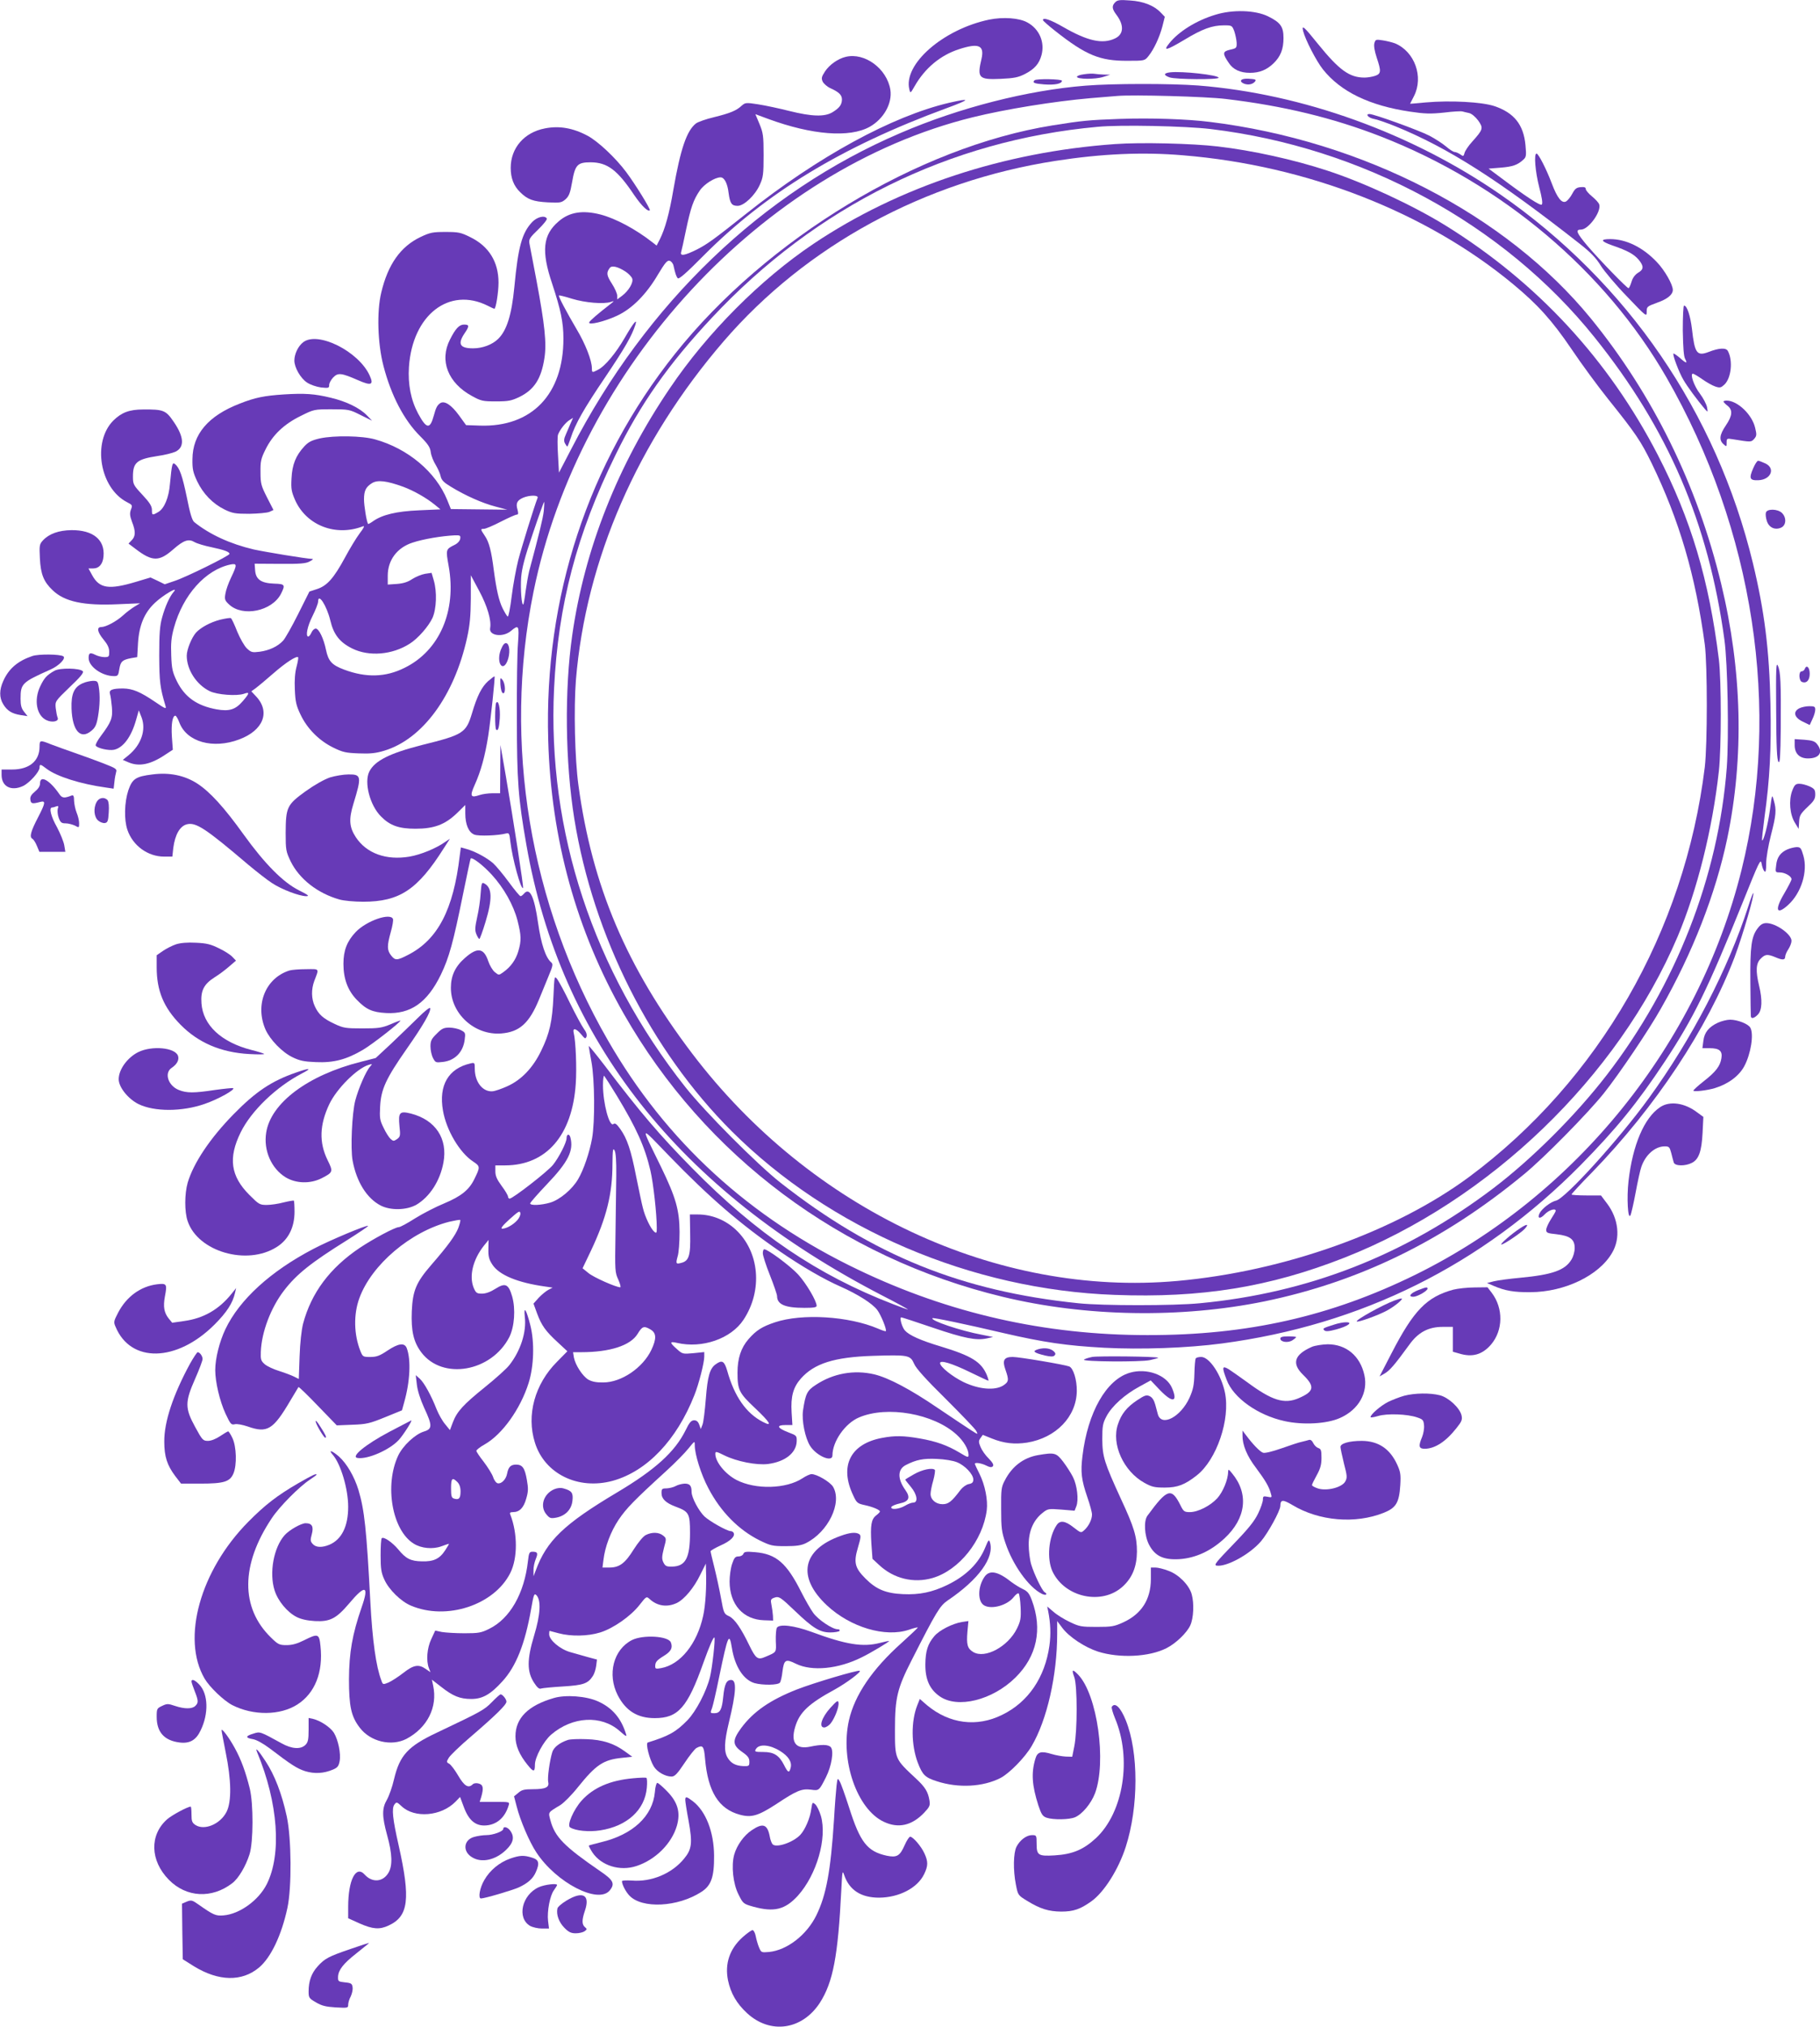 <?xml version="1.0" standalone="no"?>
<!DOCTYPE svg PUBLIC "-//W3C//DTD SVG 20010904//EN"
 "http://www.w3.org/TR/2001/REC-SVG-20010904/DTD/svg10.dtd">
<svg version="1.0" xmlns="http://www.w3.org/2000/svg"
 width="1150pt" height="1280pt" viewBox="0 0 1150 1280"
 preserveAspectRatio="xMidYMid meet">
<g transform="translate(0,1280) scale(0.1,-0.1)"
fill="#673ab7" stroke="none">
<path d="M7047 12786 c-23 -23 -21 -42 7 -79 50 -66 47 -124 -9 -150 -78 -37
-172 -17 -328 73 -80 46 -128 62 -127 43 1 -5 35 -35 77 -68 195 -154 283
-190 457 -189 108 0 109 0 133 30 34 42 70 119 88 188 l15 60 -27 28 c-41 43
-109 70 -193 75 -63 5 -79 3 -93 -11z"/>
<path d="M7680 12707 c-120 -36 -233 -106 -293 -182 -40 -50 -17 -44 99 25
111 67 173 90 248 90 50 0 51 -1 65 -37 7 -21 14 -54 15 -73 1 -33 -1 -35 -42
-44 -47 -11 -49 -23 -8 -83 27 -42 72 -63 134 -63 61 0 107 19 150 61 44 43
62 89 62 159 0 72 -19 98 -98 137 -80 39 -222 44 -332 10z"/>
<path d="M6250 12676 c-291 -61 -544 -282 -504 -441 6 -26 7 -25 34 22 65 113
162 194 279 232 125 41 162 25 143 -60 -29 -122 -18 -133 121 -127 85 4 111 9
154 31 60 31 89 64 104 119 22 82 -14 165 -89 206 -52 29 -153 36 -242 18z"/>
<path d="M8234 12604 c14 -55 83 -189 125 -242 112 -141 294 -229 550 -267 94
-14 130 -15 216 -6 56 7 108 10 116 7 8 -2 26 -7 42 -10 16 -4 39 -23 57 -47
34 -48 32 -56 -37 -133 -24 -26 -46 -59 -49 -72 -6 -22 -8 -23 -27 -9 -12 8
-28 15 -35 15 -8 0 -32 15 -54 34 -22 19 -70 50 -106 69 -66 34 -350 137 -379
137 -28 0 -6 -25 28 -31 19 -3 80 -24 137 -47 333 -136 647 -336 1163 -741 70
-55 104 -90 134 -139 22 -35 96 -123 165 -194 123 -129 125 -130 125 -97 0 32
2 34 65 57 66 23 100 51 100 81 0 34 -51 124 -101 176 -88 93 -194 145 -295
145 -65 0 -60 -14 14 -40 96 -33 136 -55 166 -90 34 -41 33 -62 -4 -83 -19
-12 -34 -32 -41 -57 -7 -22 -15 -40 -19 -40 -10 0 -182 177 -260 268 -69 82
-77 102 -40 102 47 0 130 114 115 159 -3 10 -23 32 -45 50 -22 18 -40 39 -40
47 0 11 -9 14 -32 12 -27 -2 -37 -11 -53 -41 -11 -21 -29 -43 -39 -49 -27 -15
-56 21 -91 114 -33 88 -84 188 -96 188 -18 0 -8 -116 17 -213 17 -64 23 -102
16 -109 -9 -9 -96 47 -258 169 l-78 58 75 6 c77 6 108 17 144 50 19 17 20 26
14 92 -12 130 -72 205 -197 247 -79 26 -276 37 -434 23 -54 -5 -98 -9 -98 -8
0 0 11 22 25 49 61 121 4 280 -120 332 -16 6 -51 15 -77 19 -45 7 -47 6 -54
-19 -4 -17 2 -50 15 -90 29 -86 28 -102 -10 -115 -18 -6 -48 -11 -67 -11 -95
0 -160 47 -293 211 -91 113 -105 125 -95 83z"/>
<path d="M5344 12441 c-50 -12 -103 -50 -131 -92 -22 -34 -24 -43 -15 -64 7
-14 29 -33 49 -42 55 -25 73 -43 73 -72 -1 -33 -16 -53 -60 -80 -50 -30 -131
-27 -272 8 -63 16 -152 35 -197 42 -77 12 -82 11 -104 -8 -34 -32 -74 -48
-175 -73 -51 -12 -102 -30 -115 -40 -58 -46 -97 -160 -142 -417 -26 -154 -53
-249 -86 -315 l-20 -39 -27 21 c-106 83 -232 150 -327 175 -113 29 -197 16
-265 -43 -100 -85 -111 -187 -41 -394 54 -164 71 -244 71 -345 1 -353 -200
-562 -528 -551 l-87 3 -45 62 c-48 66 -91 94 -118 77 -19 -13 -27 -27 -41 -79
-24 -88 -46 -85 -99 13 -46 86 -65 185 -58 294 22 329 254 509 498 387 21 -11
39 -19 42 -19 9 0 26 104 26 165 0 131 -61 230 -178 287 -60 30 -75 33 -157
33 -80 0 -97 -3 -158 -32 -126 -60 -206 -173 -248 -351 -29 -119 -23 -322 14
-463 48 -186 130 -343 232 -444 50 -50 63 -70 67 -102 3 -22 17 -57 31 -79 13
-22 28 -54 31 -71 6 -26 20 -40 65 -67 91 -56 200 -104 281 -125 l75 -20 -178
2 -178 2 -23 57 c-72 177 -248 325 -456 383 -81 23 -258 26 -350 6 -51 -12
-71 -22 -97 -50 -54 -58 -77 -116 -81 -202 -4 -67 0 -85 23 -138 72 -160 257
-231 428 -165 13 5 7 -9 -20 -44 -21 -28 -63 -97 -93 -153 -71 -131 -113 -178
-176 -199 l-49 -16 -71 -142 c-39 -78 -82 -154 -95 -168 -34 -37 -88 -62 -148
-70 -48 -6 -54 -4 -81 21 -16 15 -43 63 -61 106 -17 44 -35 82 -40 85 -5 3
-36 -2 -69 -10 -61 -16 -122 -49 -152 -82 -27 -31 -58 -106 -58 -145 0 -88 61
-183 145 -224 47 -23 170 -32 215 -17 39 14 38 5 -5 -45 -47 -55 -86 -67 -166
-53 -125 23 -201 77 -251 177 -28 58 -33 79 -36 163 -3 77 0 113 17 175 57
208 200 367 358 400 42 8 42 -1 3 -83 -17 -35 -33 -81 -36 -103 -6 -34 -3 -42
24 -67 86 -80 270 -42 327 67 29 58 26 63 -42 65 -83 3 -117 26 -121 85 l-3
41 159 -1 c127 -1 165 2 188 15 16 8 25 15 19 16 -40 1 -304 45 -372 60 -149
35 -279 95 -376 173 -13 11 -27 57 -46 154 -29 139 -46 188 -75 212 -17 14
-20 1 -32 -124 -7 -88 -36 -156 -73 -178 -39 -23 -41 -22 -41 13 0 23 -14 46
-60 95 -57 61 -60 67 -60 115 0 90 25 110 155 130 44 6 95 19 113 27 59 28 56
93 -11 190 -49 72 -64 78 -192 77 -88 0 -137 -19 -189 -70 -134 -135 -86 -426
86 -515 35 -18 36 -20 25 -48 -8 -23 -7 -38 7 -76 24 -61 23 -92 -2 -117 l-20
-21 45 -34 c105 -80 148 -81 237 -3 67 59 98 69 136 46 16 -9 63 -23 107 -32
80 -17 113 -29 113 -42 0 -12 -276 -148 -347 -171 l-62 -21 -45 22 -45 21 -90
-27 c-173 -52 -233 -43 -279 42 l-23 42 29 0 c38 0 62 28 66 76 10 105 -66
167 -202 166 -81 -1 -142 -23 -181 -65 -22 -24 -23 -32 -19 -114 5 -99 24
-147 80 -200 75 -73 197 -99 413 -89 l140 6 -35 -21 c-19 -12 -52 -36 -72 -55
-43 -39 -109 -74 -138 -74 -31 0 -25 -32 15 -80 25 -30 35 -52 35 -76 0 -31
-2 -34 -30 -34 -17 0 -44 7 -59 15 -32 16 -41 12 -41 -21 0 -54 85 -114 161
-114 24 0 27 5 33 45 8 48 19 58 77 69 l36 6 5 88 c7 113 40 193 108 256 51
48 150 106 119 70 -27 -30 -56 -95 -75 -165 -14 -50 -18 -101 -18 -239 1 -168
5 -202 40 -319 6 -21 -1 -18 -67 27 -93 63 -141 83 -201 84 -69 0 -91 -9 -83
-35 4 -12 9 -49 12 -83 6 -69 -4 -94 -69 -181 -22 -29 -37 -57 -33 -62 10 -17
84 -33 116 -26 58 13 109 82 139 189 l17 60 18 -46 c29 -78 -3 -172 -82 -237
l-37 -30 37 -16 c67 -28 139 -13 230 48 l49 32 -6 83 c-5 80 4 132 22 132 5 0
17 -20 26 -45 47 -121 212 -167 377 -105 153 57 199 174 107 272 l-30 32 28
20 c15 11 65 53 112 94 78 68 146 112 156 101 2 -2 -2 -29 -10 -59 -10 -37
-14 -85 -11 -145 3 -76 9 -102 36 -158 42 -89 117 -164 206 -208 61 -30 81
-34 162 -37 73 -3 108 1 161 17 242 73 442 346 523 712 18 82 23 135 24 250
l0 146 53 -99 c52 -97 78 -187 69 -235 -9 -48 81 -60 131 -18 50 42 53 36 45
-77 -5 -57 -8 -269 -7 -473 0 -395 8 -504 60 -800 216 -1236 962 -2181 2249
-2847 94 -48 166 -88 162 -88 -4 0 -47 15 -95 34 -477 184 -862 445 -1268 858
-205 208 -328 352 -552 647 -56 73 -102 129 -102 125 0 -5 8 -49 17 -99 21
-114 23 -380 4 -485 -16 -88 -53 -198 -88 -257 -37 -64 -116 -130 -176 -148
-58 -17 -127 -20 -127 -5 0 5 48 60 106 121 135 141 170 213 148 296 -7 25
-24 21 -24 -5 0 -28 -49 -123 -86 -169 -35 -43 -254 -213 -274 -213 -5 0 -10
6 -10 13 0 7 -18 38 -40 67 -30 41 -40 63 -40 92 l0 38 63 0 c259 1 423 189
445 515 7 100 0 271 -13 322 -8 34 15 29 47 -9 24 -29 27 -31 34 -15 4 12 -1
29 -17 50 -13 18 -52 90 -87 161 -34 71 -71 139 -81 152 -18 23 -18 21 -24
-109 -7 -157 -24 -234 -78 -344 -51 -106 -124 -183 -213 -223 -35 -16 -78 -31
-94 -32 -62 -5 -112 59 -112 142 0 39 -1 40 -27 34 -140 -32 -202 -138 -174
-298 21 -123 105 -266 191 -322 45 -30 45 -34 7 -111 -33 -68 -83 -108 -190
-153 -54 -22 -137 -65 -185 -95 -47 -30 -93 -55 -102 -55 -23 0 -160 -73 -247
-131 -189 -127 -306 -284 -358 -479 -10 -40 -19 -120 -22 -207 l-5 -142 -30
15 c-16 8 -58 24 -93 35 -36 11 -77 30 -92 43 -24 21 -27 30 -25 79 5 125 63
278 147 387 79 103 171 176 397 317 76 48 136 88 134 91 -8 7 -240 -90 -345
-145 -272 -142 -468 -321 -557 -508 -37 -78 -64 -184 -64 -258 0 -74 28 -195
65 -275 31 -66 36 -72 58 -67 13 4 49 -3 82 -14 124 -44 161 -21 270 164 26
44 49 82 51 85 3 2 58 -51 123 -119 l119 -123 99 4 c88 3 109 8 205 47 l108
44 14 51 c37 130 44 269 16 342 -14 36 -53 30 -122 -16 -49 -33 -69 -40 -108
-40 -46 0 -48 1 -63 38 -41 104 -44 231 -6 334 77 211 324 420 568 482 36 8
67 14 69 11 3 -2 -3 -25 -12 -50 -19 -48 -65 -112 -172 -235 -95 -110 -116
-161 -122 -291 -5 -125 11 -195 61 -261 134 -176 442 -122 555 97 33 66 41
178 18 258 -23 78 -43 87 -105 48 -31 -20 -61 -31 -85 -31 -33 0 -39 4 -53 37
-30 74 -5 177 64 265 l30 37 -1 -58 c-1 -47 4 -66 26 -99 43 -65 160 -113 332
-137 l48 -7 -27 -14 c-15 -8 -42 -30 -61 -50 l-33 -37 23 -63 c28 -75 53 -111
133 -184 l58 -54 -65 -66 c-141 -141 -195 -337 -140 -511 61 -197 273 -301
492 -241 216 60 404 257 516 542 28 70 62 204 62 242 l0 29 -68 -7 c-67 -6
-70 -6 -105 26 -47 41 -47 50 1 39 159 -37 341 26 420 146 123 186 101 430
-50 570 -66 61 -151 95 -239 95 l-50 0 2 -124 c3 -137 -8 -170 -57 -182 -33
-9 -35 -5 -22 42 7 21 12 91 12 154 -1 139 -24 218 -117 410 -134 275 -140
267 53 68 251 -259 447 -429 696 -600 141 -97 281 -178 386 -224 108 -48 200
-106 231 -147 24 -32 62 -126 54 -134 -2 -2 -24 5 -49 16 -185 79 -480 97
-651 40 -81 -27 -118 -50 -167 -106 -48 -55 -70 -122 -70 -212 0 -109 10 -129
110 -223 98 -93 114 -121 50 -88 -105 54 -180 161 -225 323 -18 61 -32 70 -71
42 -39 -26 -53 -76 -64 -218 -6 -75 -15 -149 -21 -164 l-11 -28 -10 28 c-7 19
-17 27 -32 27 -18 0 -30 -13 -54 -63 -68 -137 -192 -249 -432 -392 -336 -200
-446 -305 -515 -494 l-14 -36 0 36 c-1 20 6 52 14 72 16 38 12 47 -20 47 -20
0 -23 -7 -29 -59 -23 -205 -114 -364 -245 -428 -50 -25 -67 -28 -156 -28 -55
0 -119 4 -143 8 l-42 9 -25 -54 c-27 -57 -33 -136 -15 -183 l10 -26 -29 20
c-45 32 -77 27 -142 -24 -32 -25 -74 -52 -94 -61 -35 -14 -36 -14 -45 12 -34
88 -57 253 -70 499 -24 456 -37 578 -75 705 -26 85 -74 167 -123 211 -44 38
-70 46 -40 12 51 -58 98 -216 98 -329 0 -124 -41 -207 -119 -240 -46 -19 -85
-18 -105 5 -15 16 -16 25 -6 61 13 49 2 70 -39 70 -28 0 -104 -43 -133 -76
-69 -78 -98 -238 -63 -348 21 -67 80 -138 139 -168 27 -14 66 -23 116 -26 95
-5 135 16 215 110 103 123 129 116 80 -23 -59 -171 -79 -285 -80 -454 0 -172
14 -236 68 -306 67 -89 200 -120 295 -71 132 70 198 200 169 336 l-8 38 58
-45 c75 -59 119 -77 191 -77 71 0 122 29 197 112 86 94 142 235 181 456 16 91
19 101 33 88 31 -32 26 -123 -14 -255 -46 -152 -46 -229 0 -299 20 -31 33 -41
44 -36 9 3 71 9 138 13 129 8 158 18 189 66 9 13 18 42 21 64 l5 40 -56 15
c-31 9 -82 23 -113 32 -64 18 -133 76 -133 113 0 11 1 21 3 21 1 0 27 -7 57
-15 78 -21 185 -19 262 5 82 25 194 103 249 174 43 55 44 55 64 37 49 -45 111
-53 171 -25 48 23 109 96 149 179 l35 70 1 -45 c4 -99 -3 -219 -18 -285 -38
-176 -144 -308 -265 -330 -33 -6 -38 -5 -38 11 0 27 9 38 56 67 44 27 56 50
43 84 -15 41 -176 50 -246 15 -117 -60 -157 -216 -90 -348 51 -99 125 -145
234 -145 148 0 207 66 308 351 37 103 64 165 69 158 7 -8 -14 -194 -28 -250
-23 -92 -88 -216 -142 -272 -72 -74 -118 -100 -251 -141 -15 -5 11 -107 38
-151 21 -35 73 -64 112 -64 20 0 36 16 82 85 31 47 65 89 75 95 41 22 48 14
55 -68 18 -207 86 -317 220 -353 74 -20 116 -7 233 69 125 83 158 97 217 89
50 -7 51 -6 94 79 35 69 51 165 31 189 -15 18 -59 19 -130 4 -90 -19 -125 25
-96 123 27 93 85 148 251 238 74 41 171 113 157 118 -16 5 -286 -75 -397 -118
-170 -67 -275 -140 -352 -244 -57 -78 -56 -107 7 -151 36 -25 45 -38 45 -61 0
-27 -2 -29 -38 -28 -49 2 -79 18 -100 54 -23 39 -21 98 8 219 47 193 51 271
15 271 -30 0 -42 -27 -50 -105 -8 -82 -20 -105 -56 -105 -27 0 -27 0 -14 35 5
14 26 103 45 198 55 264 63 282 80 177 19 -117 74 -200 143 -220 52 -14 147
-13 160 3 5 6 13 38 16 69 10 77 20 83 86 50 101 -49 267 -33 415 41 56 27
176 99 173 103 -2 1 -28 -4 -58 -12 -108 -28 -214 -11 -433 70 -110 40 -201
51 -218 26 -5 -8 -8 -46 -7 -84 3 -74 7 -69 -66 -100 -48 -21 -60 -12 -101 72
-53 110 -93 167 -127 184 -33 15 -35 19 -52 114 -10 55 -29 142 -42 194 -13
52 -24 98 -24 103 0 4 29 21 64 37 62 27 94 59 81 80 -3 6 -12 10 -18 10 -23
0 -133 62 -166 93 -36 35 -81 119 -81 154 0 40 -11 53 -44 53 -17 -1 -42 -7
-56 -15 -14 -8 -40 -14 -57 -15 -30 0 -33 -3 -33 -30 0 -36 27 -62 88 -85 86
-32 92 -43 92 -167 0 -157 -28 -210 -112 -212 -37 -1 -44 3 -56 26 -11 23 -10
37 3 90 17 62 16 63 -5 80 -27 22 -71 23 -110 3 -16 -8 -48 -47 -76 -91 -54
-87 -90 -114 -153 -114 l-44 0 6 48 c10 84 46 179 96 254 49 72 97 122 300
307 57 52 121 117 142 144 39 48 39 48 39 19 0 -57 40 -185 86 -271 78 -149
191 -263 323 -329 70 -34 81 -37 165 -37 69 0 100 5 128 19 141 70 231 255
172 356 -19 31 -102 80 -136 80 -10 0 -36 -12 -57 -26 -103 -68 -297 -73 -417
-11 -71 37 -134 114 -134 165 0 17 5 16 58 -10 77 -38 203 -63 275 -54 107 14
178 69 181 142 1 37 0 38 -53 58 -70 27 -78 46 -18 46 l44 0 -5 80 c-6 101 10
158 58 213 85 96 211 136 456 144 222 7 236 5 260 -50 12 -29 75 -99 200 -222
99 -99 187 -190 193 -203 12 -23 11 -23 -31 4 -24 15 -119 79 -213 142 -173
118 -310 190 -400 212 -128 30 -260 7 -371 -67 -54 -35 -64 -55 -80 -161 -9
-63 13 -173 45 -224 41 -64 141 -106 141 -60 0 88 80 203 168 240 178 76 472
24 617 -109 45 -41 75 -93 75 -127 0 -19 -4 -18 -57 14 -77 46 -147 71 -250
89 -102 18 -159 19 -238 4 -202 -37 -273 -178 -183 -365 21 -46 27 -50 73 -60
51 -11 95 -30 95 -40 0 -4 -11 -15 -24 -25 -31 -24 -37 -63 -30 -178 l7 -96
41 -38 c92 -87 219 -118 339 -83 167 49 317 236 342 428 8 64 -11 160 -46 230
-16 31 -29 60 -29 63 0 11 42 4 72 -11 22 -11 33 -13 41 -5 8 8 1 22 -25 49
-21 20 -44 53 -52 73 -13 31 -13 39 -1 56 l15 21 57 -23 c77 -31 144 -38 223
-26 183 30 312 164 314 326 1 70 -22 145 -48 155 -32 12 -316 60 -357 60 -55
0 -67 -21 -46 -80 23 -66 22 -77 -15 -101 -53 -32 -152 -24 -249 22 -72 35
-149 97 -149 120 0 21 74 -1 187 -56 62 -30 115 -55 118 -55 3 0 -2 17 -10 37
-35 82 -96 120 -290 179 -130 39 -200 71 -227 101 -19 21 -36 83 -23 83 4 0
94 -29 199 -65 200 -68 275 -82 341 -68 l40 9 -70 14 c-135 25 -328 90 -313
105 4 5 214 -39 448 -94 255 -59 399 -80 638 -93 233 -12 522 -2 742 27 883
117 1643 495 2267 1126 228 232 359 393 532 654 183 277 272 459 492 1004 105
261 114 281 120 247 3 -20 11 -42 18 -49 8 -8 11 4 11 50 0 36 13 110 30 178
33 128 36 160 18 220 -11 40 -11 40 -24 -58 -12 -91 -41 -204 -50 -194 -2 2 5
66 15 143 34 241 44 437 38 717 -7 343 -38 588 -111 891 -231 952 -793 1772
-1596 2328 -562 388 -1250 636 -1909 688 -174 13 -540 13 -712 -1 -365 -29
-795 -138 -1169 -299 -875 -374 -1605 -1075 -2080 -1995 l-78 -150 -6 110 c-4
61 -4 119 0 130 12 31 45 74 71 91 l24 15 -16 -36 c-8 -19 -22 -51 -30 -70
-12 -26 -13 -41 -5 -55 6 -11 12 -20 15 -20 2 0 11 24 21 53 30 92 81 182 221
389 124 184 166 259 188 327 14 44 -13 12 -66 -80 -57 -99 -126 -182 -170
-204 -37 -20 -39 -19 -39 9 0 49 -41 154 -96 246 -64 109 -118 210 -112 214 1
2 39 -7 83 -21 82 -25 199 -35 245 -20 23 8 23 7 -5 -15 -75 -58 -129 -104
-132 -114 -7 -20 97 5 176 42 95 44 186 136 259 261 44 73 58 90 73 86 11 -3
22 -17 25 -32 11 -50 17 -66 26 -78 7 -9 52 30 161 140 397 400 878 691 1536
933 153 56 159 67 19 35 -362 -85 -829 -340 -1282 -700 -204 -162 -246 -193
-315 -228 -75 -37 -105 -42 -97 -15 3 9 17 73 31 141 30 141 46 188 87 248 27
40 95 83 131 83 24 0 44 -38 51 -100 9 -65 19 -80 57 -80 40 0 110 66 140 133
21 46 24 66 24 187 0 123 -3 141 -26 197 l-26 62 81 -30 c278 -102 514 -120
641 -50 89 50 144 148 131 234 -22 134 -162 237 -282 208z m2401 -266 c362
-43 677 -119 980 -237 766 -299 1417 -848 1805 -1522 552 -961 726 -2098 474
-3111 -273 -1098 -1043 -2054 -2059 -2555 -537 -264 -1062 -383 -1695 -382
-647 0 -1252 137 -1828 413 -687 328 -1214 811 -1581 1449 -495 859 -664 1878
-470 2832 287 1416 1448 2670 2774 2997 211 52 516 101 745 121 69 6 145 12
170 14 99 9 563 -4 685 -19z m-3793 -1090 c20 -13 39 -33 43 -45 8 -25 -23
-77 -64 -108 l-31 -23 0 24 c0 12 -15 47 -34 76 -33 51 -36 69 -13 99 13 17
51 8 99 -23z m-1405 -1359 c67 -25 147 -70 202 -115 l34 -28 -135 -6 c-143 -6
-233 -28 -291 -69 -15 -11 -30 -19 -31 -17 -9 10 -26 115 -26 155 0 55 12 79
51 103 35 21 91 15 196 -23z m850 -70 c-21 -53 -103 -318 -123 -396 -13 -52
-32 -154 -41 -227 -9 -73 -20 -130 -25 -127 -5 3 -19 26 -32 52 -24 49 -39
116 -56 242 -15 120 -30 177 -56 215 -29 43 -29 45 -6 45 10 0 58 20 106 45
49 25 94 45 102 45 9 0 10 8 4 31 -12 40 -3 58 34 75 42 18 100 18 93 0z m39
-83 c-6 -50 -28 -140 -92 -379 -7 -29 -17 -86 -23 -129 -5 -42 -12 -79 -14
-82 -11 -11 -19 94 -14 170 5 60 22 126 74 278 37 110 69 199 71 199 2 0 1
-26 -2 -57z m-528 -175 c-2 -14 -16 -30 -37 -40 -54 -27 -55 -28 -36 -133 51
-284 -58 -535 -279 -643 -120 -60 -243 -63 -382 -11 -77 29 -99 53 -114 124
-15 73 -45 135 -65 135 -9 0 -21 -11 -27 -25 -6 -14 -15 -25 -20 -25 -19 0 -6
65 27 130 19 38 35 79 35 90 0 59 54 -24 77 -118 21 -90 60 -139 139 -178 106
-52 252 -40 362 30 53 33 120 110 145 164 25 57 29 164 8 236 l-14 48 -41 -6
c-23 -4 -59 -19 -81 -33 -28 -19 -57 -28 -97 -31 l-58 -4 0 56 c0 99 60 178
157 209 69 23 185 42 266 46 34 1 38 -1 35 -21z m990 -3519 c123 -203 177
-322 212 -473 18 -77 40 -274 40 -360 0 -34 -2 -37 -16 -25 -22 18 -59 95 -72
151 -7 25 -25 114 -42 196 -33 170 -58 242 -101 302 -23 32 -33 39 -43 31 -25
-21 -66 131 -66 246 0 37 4 63 8 58 5 -6 41 -62 80 -126z m-4 -504 c-1 -77 -3
-246 -5 -375 -4 -225 -3 -237 18 -282 12 -27 17 -48 12 -48 -27 0 -169 63
-201 90 l-37 30 54 113 c97 206 135 356 135 547 1 87 3 102 13 85 8 -13 12
-66 11 -160z m-626 -282 c-27 -30 -70 -53 -95 -53 -12 1 3 20 47 60 56 50 65
56 68 38 2 -11 -7 -31 -20 -45z m843 -690 c37 -22 38 -58 5 -128 -54 -114
-190 -206 -304 -206 -43 -1 -72 5 -95 18 -36 22 -82 92 -91 141 l-5 32 52 0
c181 0 311 42 356 116 29 48 40 52 82 27z m1936 -838 c50 -20 103 -76 103
-109 0 -18 -7 -25 -29 -29 -16 -3 -39 -20 -52 -37 -55 -73 -76 -90 -113 -90
-43 0 -76 29 -76 65 0 14 7 52 17 85 9 33 13 63 10 67 -16 15 -80 2 -132 -28
-30 -17 -55 -32 -55 -34 0 -2 16 -22 35 -45 41 -49 48 -100 15 -100 -11 0 -34
-9 -52 -20 -37 -22 -92 -27 -86 -8 3 7 27 17 54 23 58 12 68 37 35 84 -51 71
-50 131 2 158 66 34 111 43 197 39 49 -2 103 -11 127 -21z m-1119 -1823 c54
-33 77 -70 68 -106 -9 -36 -17 -33 -42 17 -31 61 -64 82 -130 82 -55 0 -59 2
-46 21 21 31 87 25 150 -14z"/>
<path d="M7075 12049 c-196 -7 -237 -11 -425 -41 -847 -136 -1804 -714 -2385
-1443 -549 -689 -828 -1538 -801 -2440 18 -625 178 -1203 478 -1729 512 -897
1372 -1540 2393 -1786 525 -127 1126 -137 1655 -29 600 124 1133 384 1640 803
127 104 404 386 504 511 96 120 286 402 360 534 203 357 346 725 420 1076 107
514 94 1061 -39 1610 -150 621 -432 1195 -824 1675 -535 654 -1439 1121 -2406
1240 -142 18 -374 26 -570 19z m575 -64 c958 -115 1850 -598 2426 -1316 464
-578 719 -1171 820 -1909 21 -152 29 -615 15 -807 -53 -690 -321 -1375 -759
-1943 -197 -255 -471 -528 -714 -713 -558 -423 -1170 -663 -1858 -728 -164
-16 -613 -16 -765 0 -738 76 -1298 302 -1884 762 -146 115 -476 446 -601 604
-581 734 -872 1616 -829 2516 26 531 143 976 389 1477 156 320 333 571 607
864 658 704 1502 1122 2438 1207 144 14 556 5 715 -14z"/>
<path d="M7045 11890 c-704 -50 -1366 -269 -1905 -630 -334 -224 -671 -562
-906 -910 -331 -487 -540 -1017 -618 -1560 -50 -348 -45 -801 13 -1162 120
-741 484 -1463 995 -1973 620 -618 1513 -1000 2418 -1033 549 -21 980 49 1453
235 918 361 1728 1141 2105 2027 124 294 220 676 261 1046 16 145 16 573 0
705 -62 502 -176 885 -385 1290 -312 604 -763 1092 -1344 1452 -206 127 -516
271 -747 346 -210 69 -473 127 -690 152 -159 19 -488 27 -650 15z m432 -71
c780 -64 1535 -359 2083 -813 157 -130 248 -231 370 -411 63 -94 167 -235 231
-315 178 -222 206 -265 275 -405 175 -361 277 -707 336 -1145 17 -130 17 -631
0 -775 -127 -1037 -670 -1980 -1489 -2588 -468 -346 -1167 -596 -1843 -657
-1141 -102 -2316 448 -3067 1437 -415 547 -631 1056 -718 1693 -23 167 -30
487 -16 665 63 761 389 1508 934 2140 521 604 1269 1011 2097 1139 290 45 551
57 807 35z"/>
<path d="M7393 12343 c-42 -5 -42 -18 -2 -32 38 -13 309 -15 309 -2 0 17 -232
43 -307 34z"/>
<path d="M6850 12331 c-25 -3 -45 -10 -45 -16 0 -16 116 -17 165 -1 l45 14
-40 1 c-22 1 -49 3 -60 5 -11 2 -40 1 -65 -3z"/>
<path d="M7863 12302 c-29 -4 -29 -20 -1 -31 26 -9 53 -4 68 14 8 10 4 14 -17
16 -16 2 -38 3 -50 1z"/>
<path d="M6537 12293 c-16 -15 -3 -21 60 -26 68 -5 113 4 113 23 0 11 -162 14
-173 3z"/>
<path d="M3443 11989 c-131 -25 -216 -124 -216 -249 0 -65 19 -114 59 -153 47
-47 83 -60 175 -65 79 -4 87 -2 112 19 22 20 30 39 42 109 19 110 34 125 118
125 105 -1 168 -48 275 -208 46 -67 86 -106 98 -95 6 6 -90 162 -149 241 -67
90 -177 193 -243 229 -93 50 -181 65 -271 47z"/>
<path d="M3363 11398 c-65 -69 -89 -156 -113 -411 -17 -176 -48 -275 -103
-328 -37 -36 -98 -59 -158 -59 -83 0 -99 27 -54 94 32 47 31 56 -3 56 -30 0
-54 -25 -89 -95 -68 -133 -12 -274 139 -356 58 -32 69 -34 153 -34 78 0 97 4
147 28 94 46 138 115 158 245 15 93 2 212 -50 490 -22 114 -42 220 -45 236 -4
25 3 36 56 87 33 32 58 63 54 69 -13 22 -61 10 -92 -22z"/>
<path d="M10633 10713 c2 -108 6 -165 15 -180 17 -31 6 -29 -35 8 -19 16 -37
28 -39 26 -7 -7 35 -119 63 -166 24 -42 90 -131 136 -185 19 -21 19 -21 13 13
-4 19 -24 57 -45 85 -37 48 -64 126 -44 126 5 0 32 -16 59 -35 27 -19 64 -40
82 -46 30 -10 36 -8 58 12 43 41 55 151 22 212 -11 22 -56 20 -122 -6 -74 -28
-88 -8 -105 145 -10 83 -31 148 -50 148 -5 0 -8 -71 -8 -157z"/>
<path d="M1915 10638 c-31 -24 -55 -74 -55 -115 0 -44 39 -112 80 -139 21 -14
59 -27 88 -31 49 -5 52 -4 52 16 0 12 12 33 26 48 30 30 51 28 156 -18 84 -37
101 -30 74 29 -69 153 -329 283 -421 210z"/>
<path d="M1795 10309 c-125 -8 -184 -20 -280 -58 -199 -77 -298 -193 -299
-351 -1 -64 4 -84 30 -140 38 -79 98 -141 173 -178 50 -24 67 -27 156 -27 55
1 112 6 127 12 l26 12 -41 80 c-37 73 -41 87 -41 159 -1 68 3 86 32 144 45 91
116 159 222 211 84 42 86 42 196 42 106 0 113 -1 182 -36 l73 -36 -32 33 c-45
47 -131 89 -229 112 -103 25 -164 29 -295 21z"/>
<path d="M10890 10264 c0 -3 11 -15 25 -26 35 -27 32 -63 -10 -125 -40 -59
-44 -92 -15 -118 20 -18 20 -17 20 10 0 26 2 27 38 21 118 -19 116 -19 136 2
16 19 17 26 6 71 -20 84 -112 171 -180 171 -11 0 -20 -3 -20 -6z"/>
<path d="M11079 9845 c-29 -66 -24 -80 31 -78 80 3 110 75 45 106 -20 9 -40
17 -46 17 -6 0 -19 -20 -30 -45z"/>
<path d="M11158 9562 c-3 -10 0 -34 6 -52 13 -42 52 -60 91 -42 32 15 34 63 5
92 -27 27 -96 28 -102 2z"/>
<path d="M3164 8695 c-29 -78 11 -144 42 -70 19 47 15 109 -7 113 -12 2 -22
-11 -35 -43z"/>
<path d="M205 8657 c-92 -31 -149 -79 -184 -157 -26 -57 -26 -106 -1 -147 25
-42 55 -60 109 -69 l45 -7 -22 28 c-17 21 -22 41 -22 82 0 96 9 104 188 184
55 24 101 72 82 84 -22 14 -155 15 -195 2z"/>
<path d="M11223 8313 c1 -234 5 -315 15 -325 9 -10 12 33 14 213 2 287 -1 357
-18 394 -11 26 -13 -14 -11 -282z"/>
<path d="M11404 8576 c-3 -9 -12 -16 -20 -16 -20 0 -18 -59 2 -67 29 -11 49
11 49 52 0 40 -20 59 -31 31z"/>
<path d="M345 8564 c-49 -27 -66 -46 -91 -99 -41 -86 -23 -184 39 -213 37 -18
82 -8 71 16 -4 9 -9 36 -12 60 -4 43 -4 43 89 133 70 66 90 92 82 100 -20 20
-144 22 -178 3z"/>
<path d="M3084 8498 c-40 -36 -69 -92 -102 -204 -37 -123 -56 -135 -315 -199
-204 -52 -298 -99 -333 -167 -35 -68 3 -215 74 -285 56 -57 113 -77 217 -77
118 0 187 26 262 98 l53 52 0 -53 c0 -70 21 -120 57 -134 27 -11 153 -6 200 7
20 5 22 1 28 -53 12 -104 67 -305 80 -291 5 4 -62 434 -109 708 l-34 195 -1
-152 -1 -153 -49 0 c-26 0 -62 -5 -80 -11 -58 -20 -64 -8 -31 65 38 84 65 181
85 309 16 103 44 369 40 375 -2 2 -20 -12 -41 -30z"/>
<path d="M3162 8476 c2 -29 8 -51 16 -54 18 -6 16 60 -3 84 -14 18 -15 15 -13
-30z"/>
<path d="M523 8485 c-55 -24 -74 -67 -71 -160 5 -141 57 -199 126 -140 24 20
32 37 41 88 12 71 14 134 5 190 -6 34 -9 37 -38 37 -17 -1 -46 -7 -63 -15z"/>
<path d="M3135 8361 c-8 -14 -9 -160 0 -169 12 -12 19 12 23 71 4 66 -9 120
-23 98z"/>
<path d="M11370 8327 c-42 -21 -34 -58 20 -84 l45 -22 17 37 c10 20 18 47 18
60 0 19 -5 22 -37 22 -21 0 -49 -6 -63 -13z"/>
<path d="M11340 8093 c0 -52 31 -83 84 -83 73 0 98 40 57 91 -14 18 -31 23
-80 27 l-61 4 0 -39z"/>
<path d="M250 8085 c0 -91 -64 -145 -174 -145 l-66 0 0 -34 c0 -74 61 -105
136 -70 41 20 104 90 104 116 0 24 5 23 44 -7 64 -49 216 -97 377 -119 l47 -7
5 43 c2 24 8 52 11 63 6 18 -4 24 -76 52 -46 18 -128 48 -183 67 -55 19 -124
44 -153 55 -69 28 -72 27 -72 -14z"/>
<path d="M964 7909 c-107 -13 -128 -28 -153 -100 -25 -76 -28 -185 -6 -250 34
-100 129 -169 232 -169 l52 0 6 55 c11 84 42 138 86 149 57 14 117 -25 385
-253 55 -46 124 -100 154 -119 61 -40 170 -81 214 -82 23 0 15 7 -45 37 -100
50 -216 167 -350 353 -122 170 -212 269 -292 321 -80 52 -177 72 -283 58z"/>
<path d="M2085 7890 c-37 -13 -96 -46 -155 -88 -117 -85 -124 -100 -125 -262
0 -109 2 -118 32 -181 55 -111 170 -201 308 -240 28 -8 94 -14 150 -14 230 0
344 76 510 339 l38 59 -31 -21 c-56 -40 -154 -80 -224 -92 -148 -25 -272 20
-340 123 -41 63 -45 112 -15 210 53 173 51 187 -31 186 -31 0 -84 -9 -117 -19z"/>
<path d="M253 7853 c0 -18 -11 -35 -33 -53 -23 -19 -31 -33 -28 -51 3 -25 12
-27 61 -14 37 10 35 -5 -12 -96 -47 -90 -56 -125 -37 -136 8 -4 21 -25 29 -45
l16 -38 82 0 82 0 -7 42 c-4 23 -25 74 -46 114 -38 67 -52 124 -31 124 5 0 17
3 26 7 14 5 16 2 10 -15 -3 -12 -1 -38 6 -57 11 -30 18 -35 44 -35 16 0 42 -7
58 -14 27 -15 27 -14 27 15 0 16 -7 46 -16 67 -8 20 -15 54 -16 75 0 29 -4 37
-15 33 -48 -19 -61 -17 -79 10 -60 87 -121 121 -121 67z"/>
<path d="M11324 7805 c-22 -60 -15 -150 18 -202 l23 -38 3 45 c2 39 9 51 52
92 41 38 50 52 50 80 0 29 -5 37 -35 51 -20 9 -49 17 -65 17 -24 0 -31 -6 -46
-45z"/>
<path d="M610 7734 c-21 -39 -16 -95 11 -117 12 -10 31 -17 42 -15 17 3 21 13
24 66 3 40 0 68 -7 78 -20 23 -55 17 -70 -12z"/>
<path d="M2905 7396 c-40 -342 -139 -531 -327 -627 -70 -36 -81 -36 -107 -3
-26 33 -26 61 -2 147 11 38 17 75 14 83 -16 41 -167 -11 -235 -82 -55 -58 -78
-116 -78 -201 0 -94 27 -168 84 -227 60 -62 98 -79 186 -84 154 -8 259 65 345
241 53 109 79 206 140 506 25 123 47 226 49 229 10 10 79 -43 133 -102 77 -84
138 -193 163 -290 24 -95 25 -126 5 -194 -16 -54 -48 -99 -95 -132 -28 -20
-28 -20 -53 0 -14 11 -33 43 -42 70 -28 84 -69 89 -147 20 -61 -53 -89 -112
-89 -188 -1 -164 150 -302 318 -289 115 9 177 64 239 215 15 37 42 102 59 144
28 67 31 79 18 90 -35 29 -64 116 -83 248 -24 169 -53 230 -90 185 -7 -8 -16
-15 -21 -15 -5 0 -38 40 -74 89 -36 49 -81 103 -100 120 -41 35 -113 74 -167
89 l-36 10 -7 -52z"/>
<path d="M11295 7436 c-45 -20 -67 -50 -72 -101 -6 -44 -5 -45 23 -45 33 0 74
-24 74 -43 0 -7 -21 -47 -46 -90 -62 -104 -50 -140 24 -73 84 76 126 212 97
312 -14 48 -18 54 -43 54 -15 -1 -40 -7 -57 -14z"/>
<path d="M3037 7157 c-2 -39 -12 -107 -22 -150 -14 -64 -15 -83 -5 -107 7 -17
15 -30 19 -30 3 0 21 48 39 108 44 146 42 215 -7 242 -17 9 -19 4 -24 -63z"/>
<path d="M11046 7073 c-127 -393 -355 -834 -627 -1208 -188 -260 -530 -637
-588 -648 -31 -7 -86 -48 -102 -78 -18 -35 2 -40 31 -9 25 27 70 42 70 23 0
-5 -14 -28 -30 -53 -16 -25 -30 -55 -30 -67 0 -19 7 -22 65 -28 86 -10 115
-32 115 -87 0 -24 -9 -55 -21 -74 -41 -67 -122 -95 -324 -114 -66 -6 -140 -16
-165 -22 l-44 -11 44 -19 c70 -30 128 -40 230 -39 217 1 433 105 516 248 55
92 42 216 -33 314 l-37 49 -93 0 c-51 0 -93 3 -93 6 0 4 57 66 128 138 404
416 730 909 902 1360 53 142 130 406 118 406 -2 0 -17 -39 -32 -87z"/>
<path d="M11106 6937 c-39 -51 -48 -113 -46 -337 1 -113 2 -211 3 -217 1 -20
21 -15 45 10 26 28 29 91 7 182 -22 92 -20 141 10 170 28 29 43 30 92 10 46
-20 63 -19 63 3 0 9 9 31 20 47 11 17 20 40 20 53 0 42 -99 112 -159 112 -22
0 -37 -9 -55 -33z"/>
<path d="M1112 6836 c-24 -8 -61 -27 -83 -42 l-39 -27 0 -76 c0 -148 44 -254
150 -362 113 -115 256 -176 435 -186 55 -3 97 -3 94 1 -3 3 -40 15 -81 25
-190 49 -305 156 -315 294 -6 80 15 121 82 164 28 17 69 48 93 69 l43 37 -23
24 c-12 13 -50 38 -85 54 -50 25 -77 32 -145 35 -54 3 -98 -1 -126 -10z"/>
<path d="M1830 6671 c-152 -47 -221 -217 -152 -374 29 -64 104 -142 170 -174
45 -22 73 -28 148 -31 112 -5 193 16 298 78 58 34 236 173 236 184 0 2 -28 -8
-62 -23 -56 -23 -76 -26 -178 -26 -105 0 -120 2 -175 28 -73 34 -102 60 -126
112 -22 48 -23 106 -3 160 31 81 35 75 -52 74 -44 0 -90 -4 -104 -8z"/>
<path d="M2644 6375 c-39 -38 -115 -112 -170 -164 l-100 -93 -94 -24 c-334
-84 -569 -260 -598 -447 -18 -112 32 -226 122 -282 66 -40 156 -43 229 -6 72
37 73 41 37 114 -55 112 -51 223 11 354 47 98 174 225 249 248 24 7 24 7 8
-12 -25 -27 -73 -137 -93 -213 -21 -80 -31 -305 -17 -380 25 -134 89 -237 176
-283 63 -33 166 -31 228 5 84 50 149 151 170 266 28 151 -50 269 -205 309 -72
18 -81 8 -73 -78 7 -62 5 -68 -15 -83 -21 -14 -24 -14 -41 1 -10 9 -30 40 -44
70 -24 48 -26 62 -22 136 6 108 36 174 168 363 103 147 154 235 148 257 -2 7
-35 -19 -74 -58z"/>
<path d="M10855 6341 c-58 -27 -86 -62 -92 -115 l-6 -46 45 0 c62 0 83 -17 75
-64 -8 -49 -35 -85 -112 -145 -36 -28 -65 -55 -65 -59 0 -9 87 1 136 16 85 26
153 77 186 139 41 77 61 201 38 242 -12 24 -81 51 -128 51 -20 0 -55 -9 -77
-19z"/>
<path d="M2759 6271 c-33 -32 -39 -45 -39 -80 0 -23 7 -56 16 -73 15 -29 18
-30 61 -25 76 8 129 61 139 139 6 44 5 47 -24 62 -17 9 -50 16 -73 16 -35 0
-48 -6 -80 -39z"/>
<path d="M873 6155 c-69 -35 -123 -110 -123 -171 0 -50 59 -124 125 -157 100
-49 275 -49 418 1 85 29 200 93 179 100 -5 1 -57 -4 -115 -12 -132 -20 -177
-20 -227 0 -68 27 -94 108 -45 140 33 22 48 50 40 75 -17 53 -165 67 -252 24z"/>
<path d="M1870 6026 c-153 -53 -253 -119 -394 -263 -149 -152 -253 -308 -290
-432 -20 -70 -21 -184 0 -244 65 -192 374 -282 562 -163 74 46 113 124 113
223 0 36 -2 67 -4 70 -3 2 -32 -3 -65 -11 -33 -9 -81 -16 -107 -16 -44 0 -50
4 -109 63 -119 119 -135 234 -55 396 67 136 225 287 384 370 70 36 56 39 -35
7z"/>
<path d="M10489 5807 c-100 -67 -173 -239 -199 -467 -12 -105 -4 -245 12 -216
5 9 20 74 33 144 13 70 29 143 36 162 26 77 87 130 148 130 27 0 31 -4 41 -42
6 -24 13 -51 16 -60 7 -23 73 -24 115 -2 43 22 61 72 67 189 l5 101 -37 27
c-80 62 -176 76 -237 34z"/>
<path d="M9604 5042 c-56 -37 -130 -102 -117 -102 15 0 125 74 148 100 28 31
14 32 -31 2z"/>
<path d="M4820 4885 c0 -14 20 -77 45 -139 25 -63 45 -122 45 -131 0 -53 49
-75 173 -75 58 0 77 3 77 13 0 31 -66 142 -117 198 -50 54 -191 159 -214 159
-5 0 -9 -11 -9 -25z"/>
<path d="M993 4689 c-105 -13 -194 -78 -247 -180 -27 -52 -29 -59 -16 -88 95
-231 387 -225 626 14 77 77 115 136 129 200 l7 30 -28 -35 c-80 -100 -177
-156 -300 -173 l-76 -11 -23 28 c-28 36 -35 73 -23 138 15 79 12 84 -49 77z"/>
<path d="M8961 4652 c-49 -19 -66 -42 -31 -42 25 0 90 37 90 51 0 12 -7 11
-59 -9z"/>
<path d="M9183 4655 c-168 -46 -250 -130 -390 -401 l-76 -147 33 19 c32 19 63
55 154 180 57 80 121 114 213 114 l63 0 0 -78 0 -79 39 -11 c84 -26 147 -8
203 57 76 90 78 228 4 326 l-27 35 -82 -1 c-45 0 -106 -7 -134 -14z"/>
<path d="M8810 4586 c-77 -29 -246 -123 -237 -132 7 -7 133 38 189 68 52 28
113 79 92 77 -5 0 -25 -6 -44 -13z"/>
<path d="M3316 4484 c12 -97 -27 -216 -98 -306 -17 -22 -86 -84 -153 -138
-139 -112 -178 -155 -204 -224 l-18 -48 -31 38 c-17 20 -41 63 -53 93 -34 87
-78 167 -106 193 l-26 23 7 -60 c4 -37 22 -93 46 -146 53 -113 52 -134 -1
-150 -56 -17 -133 -89 -163 -152 -88 -188 -38 -472 98 -556 47 -30 120 -37
175 -17 24 9 45 16 47 16 3 0 -8 -18 -23 -41 -35 -54 -73 -72 -146 -70 -72 1
-103 17 -151 76 -38 45 -92 82 -104 70 -4 -4 -7 -52 -7 -108 0 -85 4 -111 24
-154 28 -62 103 -136 166 -163 226 -97 529 3 630 207 46 93 46 247 0 366 -6
13 -2 17 17 17 40 0 67 27 83 85 13 44 14 64 4 119 -13 75 -28 96 -68 96 -34
0 -49 -15 -57 -58 -7 -36 -36 -65 -59 -60 -9 1 -23 19 -29 39 -7 20 -34 63
-59 96 -26 33 -47 64 -47 70 0 6 24 25 53 41 111 63 225 223 277 387 34 108
38 258 11 365 -25 99 -43 128 -35 54z m-426 -1044 c13 -13 20 -33 20 -59 0
-44 -10 -55 -40 -46 -17 5 -20 15 -20 66 0 63 8 71 40 39z"/>
<path d="M8432 4435 c-73 -23 -76 -25 -64 -37 8 -8 28 -7 76 6 74 20 108 46
60 45 -16 0 -48 -6 -72 -14z"/>
<path d="M8090 4346 c0 -22 49 -29 76 -11 13 8 24 18 24 20 0 3 -22 5 -50 5
-36 0 -50 -4 -50 -14z"/>
<path d="M8290 4294 c-112 -49 -130 -105 -56 -177 76 -74 70 -105 -27 -147
-92 -40 -169 -16 -327 101 -47 34 -100 71 -117 82 -41 24 -43 13 -12 -68 42
-113 196 -223 365 -260 116 -26 269 -18 352 20 117 52 178 160 153 271 -27
121 -115 194 -232 194 -35 -1 -80 -8 -99 -16z"/>
<path d="M6561 4279 c-41 -12 -31 -22 42 -40 36 -8 52 -8 60 0 8 8 7 15 -3 25
-21 21 -60 26 -99 15z"/>
<path d="M1201 4188 c-107 -197 -164 -367 -163 -493 0 -94 18 -149 69 -217
l37 -48 123 0 c148 0 186 12 208 64 23 54 19 170 -6 223 -11 24 -24 43 -27 43
-4 0 -27 -14 -51 -30 -27 -18 -57 -30 -77 -30 -31 0 -36 5 -81 88 -65 119 -65
157 0 304 26 59 47 115 47 125 0 19 -18 43 -31 43 -4 0 -26 -33 -48 -72z"/>
<path d="M6901 4230 c-25 -5 -48 -13 -52 -17 -13 -13 356 -16 417 -3 31 7 54
13 52 15 -9 8 -379 12 -417 5z"/>
<path d="M7555 4220 c-3 -5 -7 -49 -8 -97 -2 -72 -8 -99 -31 -151 -56 -122
-177 -185 -200 -104 -3 10 -10 36 -16 60 -8 29 -19 46 -35 54 -21 10 -32 6
-79 -25 -65 -43 -101 -87 -122 -152 -43 -125 35 -297 167 -370 47 -26 64 -30
129 -30 81 0 127 18 202 77 126 99 213 355 178 523 -23 112 -98 225 -150 225
-16 0 -32 -4 -35 -10z"/>
<path d="M7138 4130 c-148 -44 -265 -250 -298 -524 -13 -104 -7 -152 31 -263
16 -46 29 -94 29 -108 0 -32 -21 -74 -49 -99 -21 -19 -21 -18 -68 18 -53 42
-86 46 -107 13 -51 -76 -62 -212 -26 -291 78 -166 314 -216 445 -95 60 55 88
125 89 219 0 95 -18 155 -101 333 -105 229 -117 267 -118 377 0 84 3 101 27
146 34 64 115 137 208 187 l71 39 58 -61 c80 -83 115 -78 77 12 -35 84 -161
129 -268 97z"/>
<path d="M8873 3985 c-29 -8 -75 -26 -102 -39 -47 -24 -111 -79 -111 -96 0 -4
21 -1 48 7 55 17 184 13 247 -9 36 -12 40 -17 43 -50 2 -20 -4 -53 -12 -73
-25 -59 -21 -75 17 -75 64 1 133 45 201 132 32 40 37 52 31 79 -11 47 -82 113
-137 127 -62 16 -160 14 -225 -3z"/>
<path d="M1995 3820 c7 -26 52 -100 60 -100 11 0 3 17 -31 70 -20 32 -32 45
-29 30z"/>
<path d="M2460 3757 c-151 -80 -246 -158 -201 -165 63 -10 202 50 261 114 30
33 90 128 78 123 -2 -1 -64 -33 -138 -72z"/>
<path d="M7851 3734 c-1 -58 28 -130 85 -204 60 -81 82 -118 94 -162 8 -26 7
-27 -21 -21 -26 5 -29 3 -29 -18 0 -13 -13 -52 -30 -87 -23 -48 -60 -95 -157
-195 -110 -114 -125 -132 -105 -135 62 -9 209 71 280 154 43 50 122 193 122
223 1 41 15 42 76 6 169 -102 398 -121 578 -49 77 31 97 63 104 175 4 67 1 84
-20 130 -46 100 -119 148 -223 149 -79 0 -135 -16 -135 -38 0 -9 10 -56 22
-105 21 -80 21 -90 8 -114 -21 -37 -114 -61 -171 -44 -21 7 -39 16 -39 22 0 5
14 33 30 62 23 42 30 66 30 110 0 47 -3 57 -21 62 -11 4 -25 18 -31 31 -7 15
-17 23 -27 20 -9 -3 -29 -8 -46 -12 -16 -3 -74 -22 -127 -41 -57 -20 -105 -32
-117 -28 -19 6 -64 52 -108 111 l-22 29 0 -31z"/>
<path d="M6559 3610 c-91 -16 -164 -70 -210 -160 -22 -41 -24 -57 -23 -180 0
-119 3 -145 27 -215 46 -138 146 -278 228 -320 26 -14 43 -5 19 10 -16 10 -66
114 -84 174 -9 30 -16 87 -16 126 0 86 30 154 86 199 35 28 38 28 120 22 l84
-7 11 28 c16 40 5 132 -21 184 -12 24 -40 68 -62 97 -44 57 -54 60 -159 42z"/>
<path d="M7760 3504 c0 -48 -33 -127 -68 -166 -44 -48 -122 -88 -174 -88 -34
0 -40 4 -59 43 -57 114 -83 106 -209 -66 -24 -33 -19 -125 10 -182 38 -73 91
-98 193 -92 101 7 198 51 284 131 137 127 155 282 48 411 -22 27 -24 28 -25 9z"/>
<path d="M1884 3432 c-133 -77 -210 -137 -315 -243 -304 -307 -424 -738 -276
-991 32 -54 121 -139 175 -167 132 -67 302 -66 411 4 111 71 164 204 146 369
-8 79 -15 81 -105 36 -42 -21 -74 -30 -109 -30 -46 0 -54 4 -99 48 -193 188
-191 460 5 753 48 73 174 200 241 244 23 15 42 29 42 31 0 10 -24 -1 -116 -54z"/>
<path d="M3503 3395 c-69 -29 -94 -109 -50 -160 20 -24 27 -26 61 -20 58 11
97 51 103 106 6 50 -4 64 -54 78 -19 6 -40 4 -60 -4z"/>
<path d="M5312 3100 c-244 -87 -278 -260 -87 -439 149 -139 369 -204 518 -154
31 11 57 17 56 14 0 -3 -46 -46 -101 -96 -187 -167 -298 -331 -334 -491 -56
-252 51 -561 221 -640 91 -43 176 -24 253 56 36 38 40 46 35 79 -9 54 -26 83
-84 137 -136 127 -134 122 -134 314 0 196 15 258 105 434 158 311 179 344 228
378 196 132 297 272 267 368 -6 19 -10 15 -29 -32 -41 -101 -121 -180 -240
-238 -95 -46 -176 -63 -281 -58 -108 5 -168 30 -236 98 -68 68 -76 102 -48
196 19 64 20 77 8 85 -22 14 -59 10 -117 -11z"/>
<path d="M4697 2986 c-4 -9 -17 -16 -31 -16 -20 0 -27 -8 -40 -47 -9 -26 -16
-76 -16 -112 1 -145 86 -240 218 -244 l57 -2 -1 30 c-1 17 -5 47 -9 67 -7 34
-5 39 16 47 31 11 39 6 134 -85 112 -107 156 -134 221 -134 29 0 56 5 59 10 3
6 -2 10 -12 10 -33 0 -123 60 -154 103 -17 23 -51 83 -76 132 -92 183 -158
241 -292 252 -57 5 -69 3 -74 -11z"/>
<path d="M7272 2825 c-1 -127 -59 -218 -174 -271 -57 -26 -73 -29 -168 -29
-97 0 -110 2 -170 31 -36 17 -83 46 -104 65 l-39 33 6 -29 c15 -76 18 -147 8
-218 -28 -201 -134 -357 -298 -437 -161 -80 -334 -57 -475 60 l-46 40 -16 -40
c-40 -101 -39 -250 3 -362 30 -78 46 -94 121 -118 135 -44 291 -36 402 21 56
29 155 130 197 202 97 165 161 447 161 709 l0 80 33 -44 c43 -57 142 -122 225
-149 136 -43 324 -34 433 22 58 29 129 97 150 144 21 45 25 139 9 196 -16 58
-82 125 -146 148 -30 12 -68 21 -83 21 l-29 0 0 -75z"/>
<path d="M6222 2843 c-45 -63 -46 -160 -2 -183 48 -26 145 2 185 53 13 17 28
28 32 23 4 -4 10 -43 12 -87 3 -70 0 -86 -23 -134 -56 -114 -201 -193 -276
-149 -38 23 -44 47 -37 131 l6 65 -41 -6 c-60 -10 -143 -52 -174 -89 -42 -49
-56 -94 -57 -178 -1 -95 27 -158 90 -202 113 -80 334 -25 479 118 136 134 172
305 104 488 -16 43 -27 57 -57 71 -21 10 -53 30 -73 45 -84 67 -137 77 -168
34z"/>
<path d="M6788 2208 c20 -54 20 -340 0 -438 l-13 -65 -40 1 c-22 1 -62 8 -89
16 -69 21 -91 14 -104 -30 -27 -90 -21 -169 19 -294 19 -57 27 -69 52 -78 42
-14 142 -13 180 3 46 20 101 86 126 151 74 199 15 622 -106 749 -37 38 -43 34
-25 -15z"/>
<path d="M1210 2180 c0 -5 9 -32 20 -60 24 -61 25 -74 4 -94 -20 -20 -68 -20
-128 0 -44 15 -51 15 -82 0 -32 -15 -34 -18 -34 -68 0 -98 48 -151 145 -163
64 -8 104 15 133 77 51 105 48 228 -8 288 -28 30 -50 39 -50 20z"/>
<path d="M3107 2049 c-48 -49 -67 -59 -347 -192 -182 -86 -234 -142 -270 -293
-11 -49 -32 -107 -45 -130 -32 -55 -32 -103 1 -224 33 -118 35 -193 9 -237
-35 -60 -103 -65 -151 -12 -55 61 -104 -34 -104 -204 l0 -72 73 -33 c82 -36
125 -40 182 -13 127 58 140 167 64 506 -38 167 -45 234 -27 258 13 18 16 17
46 -11 82 -77 250 -63 340 29 l29 30 22 -59 c34 -95 82 -131 157 -119 61 10
107 54 128 125 7 22 6 22 -88 22 l-95 0 10 32 c16 56 12 77 -17 84 -14 4 -30
2 -37 -5 -27 -27 -53 -12 -92 55 -21 36 -47 70 -57 75 -17 9 -18 12 -2 38 9
15 71 75 138 132 157 135 226 202 226 222 0 16 -26 48 -38 46 -4 -1 -29 -23
-55 -50z"/>
<path d="M3500 2076 c-163 -47 -243 -127 -243 -242 0 -58 24 -116 77 -181 37
-46 46 -46 46 2 0 47 55 149 103 190 134 115 316 125 432 23 42 -37 47 -39 40
-18 -30 98 -87 165 -177 205 -73 33 -204 43 -278 21z"/>
<path d="M5247 2014 c-56 -62 -75 -124 -39 -124 11 0 30 12 41 26 26 33 54
106 49 131 -2 17 -11 11 -51 -33z"/>
<path d="M7025 2020 c-3 -5 6 -37 20 -71 108 -256 54 -595 -120 -758 -79 -73
-148 -102 -262 -109 -103 -6 -113 1 -113 74 0 53 -1 54 -29 54 -35 0 -76 -31
-98 -73 -20 -40 -22 -148 -4 -239 13 -68 14 -68 71 -103 83 -51 136 -67 215
-68 78 0 121 15 191 65 81 58 171 201 217 343 82 254 82 598 1 799 -33 82 -69
118 -89 86z"/>
<path d="M1950 1875 c0 -62 -4 -79 -20 -95 -30 -30 -87 -26 -151 10 -137 75
-135 75 -178 61 -51 -15 -52 -27 -3 -35 23 -4 63 -26 106 -58 135 -103 172
-127 224 -144 59 -18 117 -15 176 10 28 12 36 21 42 53 9 47 -9 134 -36 179
-22 35 -85 77 -132 88 l-28 6 0 -75z"/>
<path d="M1400 1872 c0 -6 12 -68 26 -139 36 -175 38 -310 6 -375 -39 -78
-140 -121 -197 -84 -21 14 -25 24 -25 66 0 28 -2 50 -5 50 -19 0 -118 -53
-149 -80 -112 -99 -108 -261 11 -382 110 -112 271 -121 400 -22 40 30 86 108
110 184 24 77 25 317 1 415 -26 104 -54 181 -94 254 -37 68 -84 130 -84 113z"/>
<path d="M3588 1811 c-51 -17 -88 -45 -98 -76 -17 -54 -32 -165 -26 -190 8
-33 -17 -45 -98 -45 -53 0 -70 -4 -91 -23 l-27 -22 17 -65 c22 -87 80 -223
124 -289 125 -191 391 -329 464 -240 34 42 23 65 -60 121 -230 158 -287 217
-315 321 -14 54 -18 48 63 97 22 14 72 64 110 112 115 143 161 174 279 186
l65 7 -44 32 c-70 52 -144 76 -246 79 -49 2 -102 0 -117 -5z"/>
<path d="M1625 1733 c133 -320 156 -644 60 -834 -52 -102 -172 -188 -273 -196
-49 -4 -63 2 -161 71 -37 26 -43 27 -71 16 l-30 -13 2 -176 3 -175 70 -44
c156 -96 304 -99 412 -8 75 63 142 204 179 376 28 129 26 438 -4 578 -31 143
-76 260 -133 347 -46 71 -70 96 -54 58z"/>
<path d="M4000 1569 c-145 -13 -251 -59 -325 -141 -51 -57 -94 -156 -73 -169
34 -22 120 -30 190 -19 170 26 283 129 295 269 3 32 2 60 -3 63 -5 2 -43 1
-84 -3z"/>
<path d="M5286 1524 c-3 -27 -11 -123 -16 -214 -21 -326 -49 -479 -112 -607
-61 -124 -185 -220 -299 -231 -48 -4 -49 -4 -63 29 -8 19 -17 51 -21 72 -4 20
-13 37 -20 37 -7 0 -35 -20 -63 -45 -82 -74 -113 -167 -92 -272 17 -81 54
-146 120 -207 147 -136 349 -107 461 66 83 130 114 293 135 712 6 119 7 127
18 94 33 -96 107 -143 221 -143 126 1 242 61 284 148 26 53 26 80 2 132 -20
44 -72 105 -90 105 -6 0 -22 -24 -35 -54 -30 -68 -49 -79 -113 -66 -123 27
-168 84 -238 305 -25 77 -51 151 -59 164 -13 24 -14 23 -20 -25z"/>
<path d="M4138 1482 c-14 -152 -139 -269 -341 -317 -40 -10 -74 -19 -76 -21
-2 -2 8 -21 22 -43 56 -84 174 -121 279 -86 119 39 222 141 255 254 24 84 6
148 -61 217 -29 30 -57 54 -63 54 -5 0 -13 -26 -15 -58z"/>
<path d="M4330 1432 c0 -10 9 -69 21 -132 25 -139 21 -179 -28 -238 -77 -95
-207 -149 -330 -139 -35 2 -63 1 -63 -4 0 -21 24 -67 47 -91 80 -84 305 -73
454 23 63 40 82 94 81 229 -1 150 -52 281 -134 344 -41 31 -48 32 -48 8z"/>
<path d="M5126 1374 c-7 -56 -39 -130 -69 -162 -46 -49 -154 -85 -176 -59 -6
8 -14 29 -17 48 -15 78 -43 88 -114 40 -50 -33 -95 -97 -111 -155 -19 -70 -7
-183 27 -250 29 -58 30 -60 94 -78 131 -36 201 -19 282 70 119 133 185 363
145 503 -9 31 -25 63 -35 73 -19 16 -19 15 -26 -30z"/>
<path d="M3180 1249 c0 -15 -64 -39 -107 -39 -21 0 -55 -5 -76 -11 -68 -18
-76 -92 -14 -129 60 -37 147 -18 214 46 47 45 56 82 27 122 -16 23 -44 30 -44
11z"/>
<path d="M3224 1062 c-68 -24 -129 -74 -164 -136 -29 -49 -40 -116 -21 -116
23 0 193 50 237 69 59 27 92 56 110 98 25 57 19 78 -25 91 -51 16 -76 15 -137
-6z"/>
<path d="M3404 881 c-107 -49 -139 -194 -55 -244 16 -9 50 -17 75 -17 l45 0
-6 48 c-7 61 12 160 37 194 11 15 20 30 20 33 0 12 -78 3 -116 -14z"/>
<path d="M3580 797 c-30 -18 -57 -41 -58 -51 -8 -38 10 -87 44 -121 27 -28 43
-35 72 -35 21 0 46 6 56 13 16 12 16 14 2 26 -20 17 -20 45 0 104 34 100 -13
126 -116 64z"/>
<path d="M2215 491 c-138 -47 -163 -60 -208 -110 -39 -43 -57 -93 -57 -158 0
-40 3 -44 46 -69 37 -22 63 -28 125 -32 76 -4 79 -4 79 17 0 12 7 36 16 52 8
17 14 42 12 57 -3 24 -8 28 -48 32 -43 5 -45 6 -44 36 2 42 33 82 113 145 79
63 86 69 81 68 -3 0 -54 -17 -115 -38z"/>
</g>
</svg>

